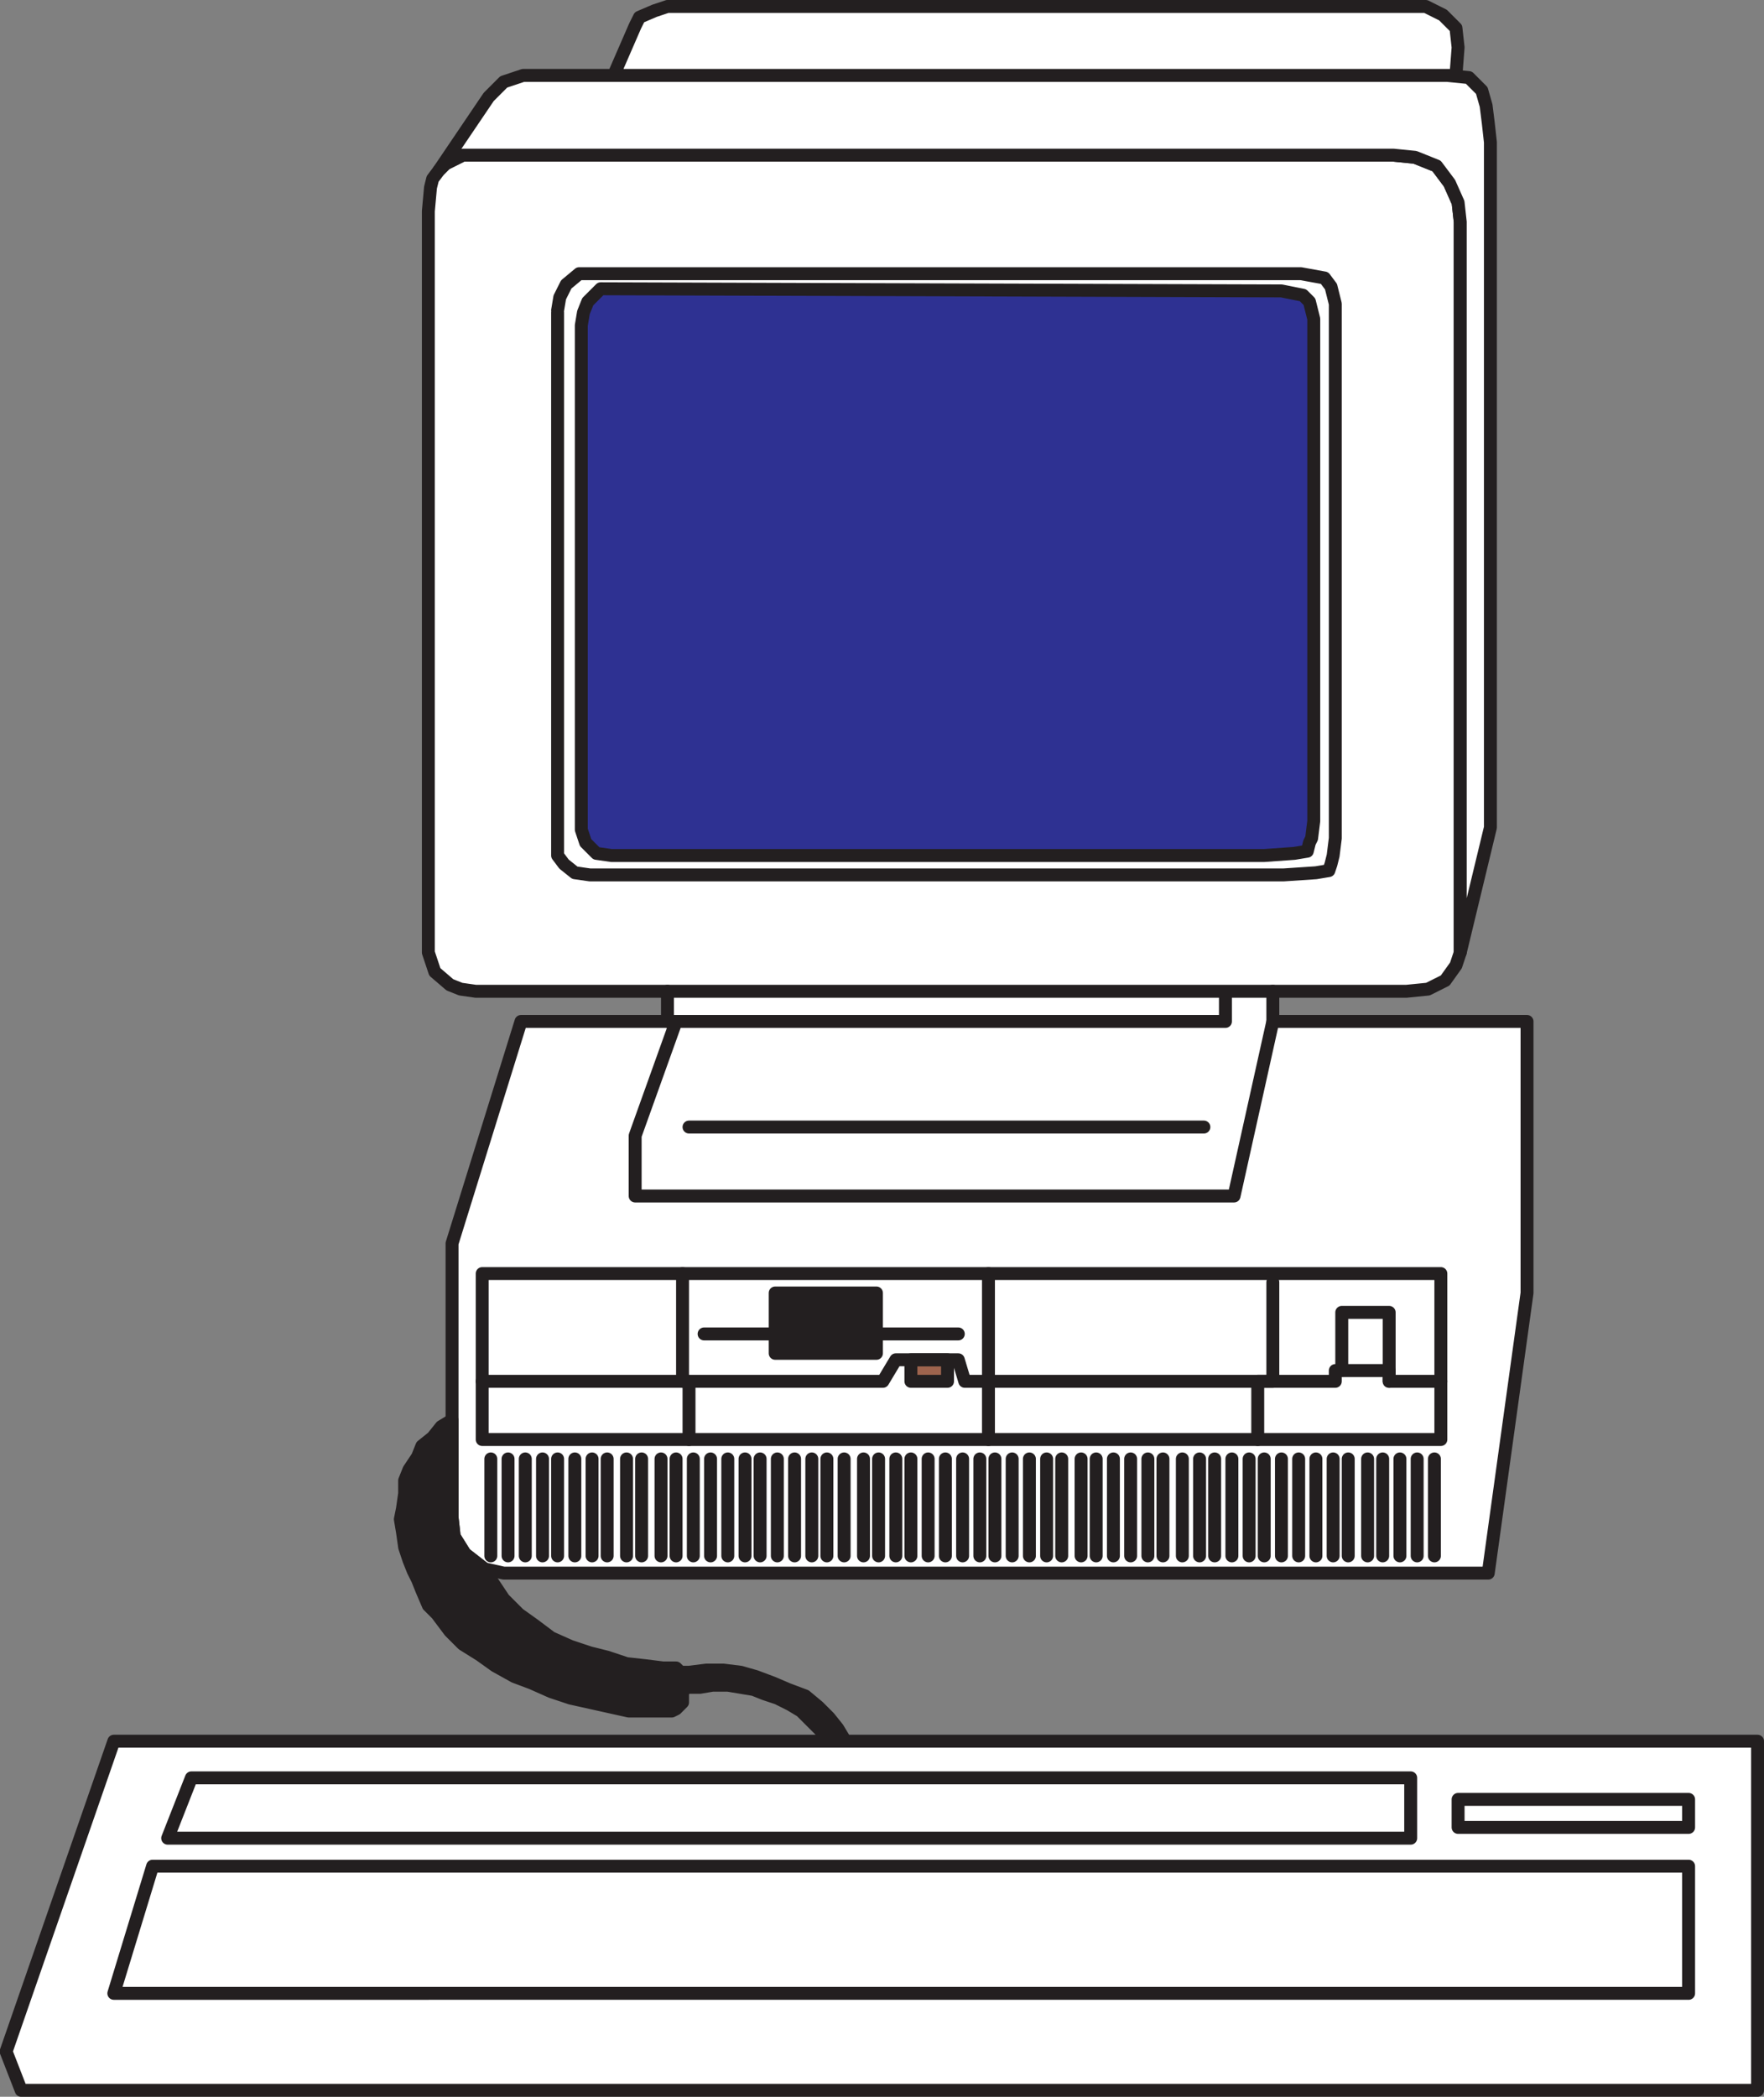 <svg xmlns="http://www.w3.org/2000/svg" width="614.125" height="729.75"><rect width="100%" height="100%" fill="#808080" stroke="none"/><path fill="#fff" fill-rule="evenodd" d="M508.376 77.25V331.5l-1.5 4.5-3.75 5.25-6 3-7.5.75h-46.5v10.5h88.5V450l-13.5 97.5h-342.75l-6.75-1.5-6.75-5.25-3.75-6-.75-6.75v-95.25l24-77.25h51V345h-66.75l-5.25-.75-3.75-1.5-5.25-4.5-2.25-6.75v-258l.75-8.25.75-3 2.25-3 2.25-2.25 6-3h324l7.5.75 7.5 3 4.5 6 3 6.75.75 6.75"/><path fill="none" stroke="#231f20" stroke-linecap="round" stroke-linejoin="round" stroke-miterlimit="10" stroke-width="4.5" d="M508.376 77.25V331.5l-1.5 4.5-3.75 5.25-6 3-7.5.75h-46.5v10.5h88.5V450l-13.5 97.5h-342.75l-6.75-1.5-6.75-5.25-3.75-6-.75-6.75v-95.25l24-77.25h51V345h-66.75l-5.25-.75-3.75-1.5-5.25-4.5-2.25-6.75v-258l.75-8.25.75-3 2.25-3 2.25-2.25 6-3h324l7.5.75 7.5 3 4.5 6 3 6.75zm0 0"/><path fill="#fff" fill-rule="evenodd" d="M518.876 288V49.5l-.75-6.75-.75-6-1.5-5.25-4.5-4.5-7.5-.75h-321.75l-6.75 2.25-5.25 5.25-17.25 25.5 2.25-2.25 6-3h324l7.5.75 7.5 3 4.5 6 3 6.75.75 6.75V331.5l10.5-43.5"/><path fill="none" stroke="#231f20" stroke-linecap="round" stroke-linejoin="round" stroke-miterlimit="10" stroke-width="4.5" d="M518.876 288V49.5l-.75-6.75-.75-6-1.5-5.25-4.5-4.5-7.5-.75h-321.75l-6.75 2.25-5.25 5.25-17.25 25.5 2.25-2.25 6-3h324l7.5.75 7.5 3 4.5 6 3 6.75.75 6.75V331.5Zm0 0"/><path fill="#fff" fill-rule="evenodd" d="m506.876 26.25.75-9.75-.75-6.75-4.5-4.5-6-3h-264l-4.5 1.5-5.25 2.25-1.5 3-7.5 17.25h293.25"/><path fill="none" stroke="#231f20" stroke-linecap="round" stroke-linejoin="round" stroke-miterlimit="10" stroke-width="4.5" d="m506.876 26.25.75-9.75-.75-6.75-4.5-4.5-6-3h-264l-4.5 1.5-5.25 2.25-1.5 3-7.5 17.25zm0 0"/><path fill="#2e3192" fill-rule="evenodd" d="M202.376 280.5v8.25l1.5 4.5 3.75 3.75 5.25.75h227.25l10.5-.75 4.5-.75.75-3 .75-1.5.75-6V111l-1.5-6-2.25-2.25-7.5-1.5-237-.75-4.5 4.5-1.5 3.75-.75 4.5V280.5"/><path fill="none" stroke="#231f20" stroke-linecap="round" stroke-linejoin="round" stroke-miterlimit="10" stroke-width="4.5" d="M202.376 280.5v8.25l1.5 4.5 3.75 3.75 5.25.75h227.25l10.5-.75 4.5-.75.75-3 .75-1.5.75-6V111l-1.5-6-2.25-2.25-7.5-1.5-237-.75-4.5 4.5-1.5 3.75-.75 4.5zm0 0"/><path fill="#fff" fill-rule="evenodd" d="M167.876 501v-57.75h333.75V501h-333.75"/><path fill="none" stroke="#231f20" stroke-linecap="round" stroke-linejoin="round" stroke-miterlimit="10" stroke-width="4.5" d="M167.876 501v-57.75h333.75V501Zm0 0"/><path fill="#9e644e" fill-rule="evenodd" d="M317.126 480.75v-7.5h12.75v7.5h-12.75"/><path fill="none" stroke="#231f20" stroke-linecap="round" stroke-linejoin="round" stroke-miterlimit="10" stroke-width="4.5" d="M317.126 480.75v-7.5h12.75v7.5zm0 0"/><path fill="#231f20" fill-rule="evenodd" d="M269.876 471v-21h35.25v21h-35.25"/><path fill="none" stroke="#231f20" stroke-linecap="round" stroke-linejoin="round" stroke-miterlimit="10" stroke-width="4.5" d="M269.876 471v-21h35.25v21zm0 0"/><path fill="#231f20" fill-rule="evenodd" d="m293.876 605.25-2.25-3.75-3-3.75-3.75-3.75-4.5-3.75-6-2.25-5.25-2.25-6-2.25-5.25-1.5-6-.75h-6l-6 .75h-3l-1.5-1.5h-4.5l-6-.75-6.75-.75-6.75-2.25-6-1.5-6.75-2.25-6.75-3-6-4.5-5.25-3.75-5.25-5.25-4.5-6.75-2.25-3.75-6.75-5.25-3.75-6-.75-6.75v-33.75l-3.75 2.25-3 3.75-3.75 3-1.5 3.75-3 4.5-1.5 3.75v4.5l-.75 5.25-.75 3.75.75 4.5.75 5.25 1.5 4.5 1.5 3.75 1.5 3 1.5 3.75 2.25 5.25 3 3 4.5 6 4.5 4.5 6 3.75 5.25 3.75 6.75 3.75 6 2.25 6.75 3 6.75 2.25 20.25 4.5h15l1.5-.75 2.25-2.25v-3.75l1.5-1.5h4.5l4.5-.75h5.25l9 1.5 3.75 1.5 4.5 1.5 4.5 2.25 3.75 2.25 6.75 6.75 2.25 3.75 6-.75"/><path fill="none" stroke="#231f20" stroke-linecap="round" stroke-linejoin="round" stroke-miterlimit="10" stroke-width="4.5" d="m293.876 605.25-2.25-3.75-3-3.75-3.75-3.75-4.5-3.75-6-2.25-5.25-2.25-6-2.25-5.25-1.5-6-.75h-6l-6 .75h-3l-1.5-1.5h-4.5l-6-.75-6.75-.75-6.75-2.25-6-1.5-6.75-2.25-6.75-3-6-4.5-5.25-3.75-5.25-5.25-4.5-6.75-2.25-3.75-6.75-5.25-3.75-6-.75-6.75v-33.75l-3.75 2.25-3 3.75-3.75 3-1.5 3.75-3 4.5-1.5 3.75v4.5l-.75 5.25-.75 3.75.75 4.5.75 5.25 1.5 4.5 1.5 3.75 1.5 3 1.5 3.75 2.25 5.25 3 3 4.5 6 4.5 4.5 6 3.75 5.25 3.75 6.75 3.75 6 2.25 6.75 3 6.75 2.25 20.25 4.5h15l1.5-.75 2.25-2.25v-3.75l1.5-1.5h4.5l4.5-.75h5.25l9 1.5 3.75 1.5 4.5 1.5 4.5 2.25 3.75 2.25 6.75 6.75 2.25 3.75zm0 0"/><path fill="#fff" fill-rule="evenodd" d="M39.626 606h572.25v121.5H7.376L2.126 714l37.5-108"/><path fill="none" stroke="#231f20" stroke-linecap="round" stroke-linejoin="round" stroke-miterlimit="10" stroke-width="4.5" d="M39.626 606h572.25v121.5H7.376L2.126 714zm0 0"/><path fill="#fff" fill-rule="evenodd" d="M66.626 618.75h424.5v21H58.376l8.25-21"/><path fill="none" stroke="#231f20" stroke-linecap="round" stroke-linejoin="round" stroke-miterlimit="10" stroke-width="4.5" d="M66.626 618.75h424.5v21H58.376Zm0 0"/><path fill="#fff" fill-rule="evenodd" d="M53.126 649.5h534.75v44.25H39.626l13.5-44.25"/><path fill="none" stroke="#231f20" stroke-linecap="round" stroke-linejoin="round" stroke-miterlimit="10" stroke-width="4.5" d="M53.126 649.5h534.75v44.25H39.626Zm0 0"/><path fill="#fff" fill-rule="evenodd" d="M507.626 626.25h80.25V636h-80.25v-9.75"/><path fill="none" stroke="#231f20" stroke-linecap="round" stroke-linejoin="round" stroke-miterlimit="10" stroke-width="4.5" d="M507.626 626.25h80.25V636h-80.25zm-313.5-517.5v189l2.25 3 3.75 3 5.25.75h241.5l11.25-.75 4.5-.75.75-2.25.75-3 .75-6v-186l-1.5-6-2.25-3-8.25-1.5h-251.25l-4.5 3.75-2.25 4.5-.75 4.5m38.25 237h210.75m-210.75 10.5h194.25V345m16.5 10.5-13.5 60.75h-208.5v-21l14.25-39.75m4.5 36.75h179.25m-251.25 88.5h139.5l4.5-7.5h21.75l2.25 7.5h129V477h18.75v3.75h18"/><path fill="none" stroke="#231f20" stroke-linecap="round" stroke-linejoin="round" stroke-miterlimit="10" stroke-width="4.5" d="M237.626 443.25v37.5h2.25V501m104.25-57.75V501m99-54.75v34.5h-5.25V501m29.25-24v-20.25h16.5v24m-150-16.5h-28.5m-134.25 43.5v33.75m6-33.75v33.75m6-33.75v33.75m6-33.75v33.75m5.25-33.75v33.75m6-33.75v33.75m6-33.75v33.75m5.25-33.75v33.75m6.75-33.75v33.75m5.25-33.75v33.75m6.75-33.75v33.75m5.25-33.75v33.75m6-33.75v33.75m6-33.75v33.75m6-33.75v33.75m6-33.75v33.75m5.25-33.75v33.75m6-33.75v33.75m6-33.75v33.75m6-33.75v33.75m5.25-33.75v33.75m6-33.75v33.75m6.75-33.75v33.75m5.25-33.75v33.75m6-33.75v33.75m5.25-33.75v33.75m6-33.75v33.75m6-33.75v33.75m6-33.75v33.75m6-33.75v33.75m5.25-33.75v33.75m6-33.75v33.75m6-33.75v33.75m6-33.75v33.75m5.25-33.75v33.75m6.75-33.75v33.75m5.25-33.75v33.75m6-33.75v33.75m6-33.75v33.75m6-33.75v33.75m5.25-33.75v33.75m6.75-33.75v33.75m6-33.75v33.75m5.25-33.75v33.75m6-33.75v33.75m6-33.75v33.75m5.25-33.75v33.75m6-33.75v33.75m6-33.75v33.75m6-33.75v33.75m6-33.75v33.75m5.25-33.75v33.75m6.75-33.75v33.75m5.25-33.75v33.75m6-33.75v33.75m6-33.75v33.75m6-33.75v33.75m-229.5-77.25h-24.75"/></svg>
